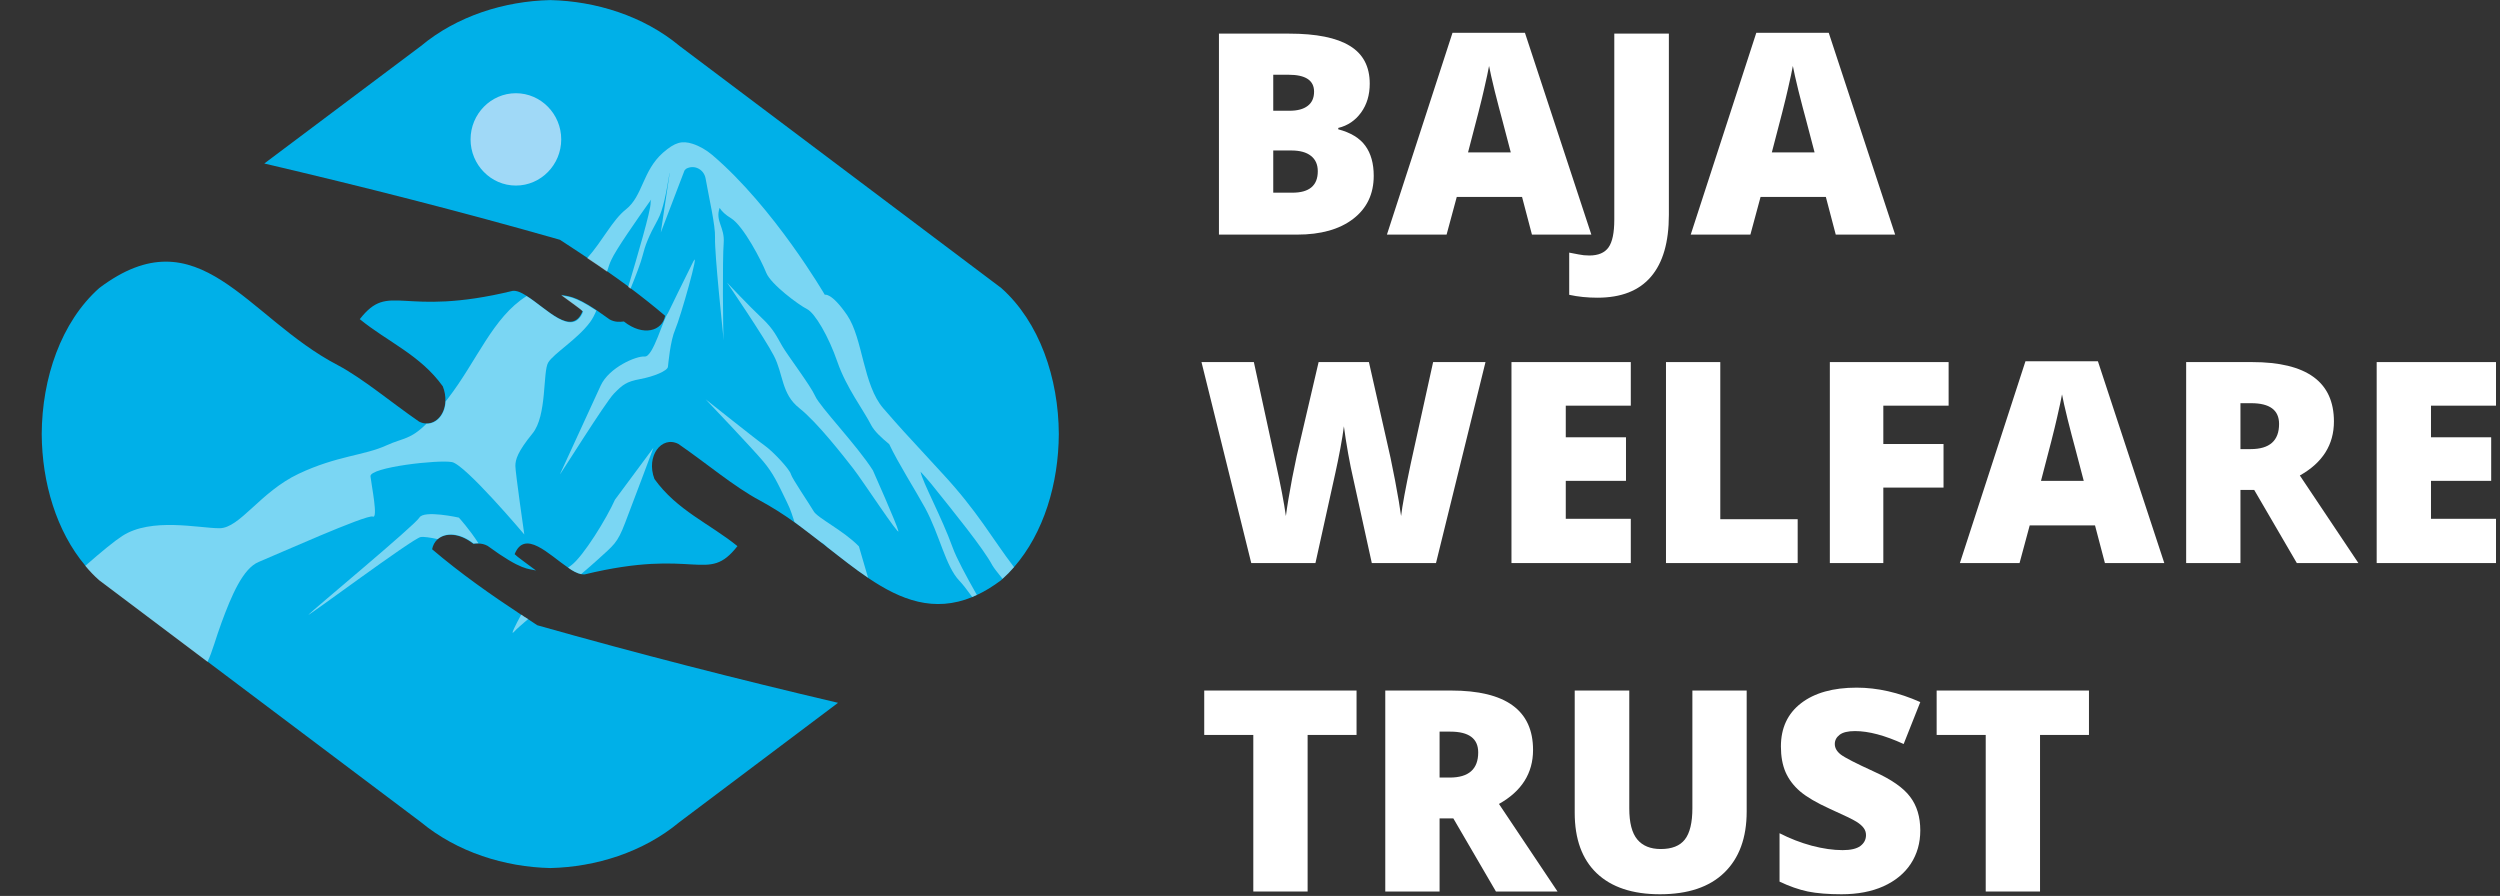 <svg width="173" height="62" viewBox="0 0 173 62" fill="none" xmlns="http://www.w3.org/2000/svg">
<rect x="0" y="0" width="173" height="62" fill="#333333" stroke="none"/>
<path d="M84.351 2.327H89.203C91.092 2.327 92.494 2.61 93.407 3.174C94.327 3.732 94.786 4.604 94.786 5.79C94.786 6.57 94.587 7.236 94.187 7.788C93.787 8.339 93.261 8.695 92.608 8.853V8.948C93.471 9.176 94.095 9.557 94.482 10.09C94.869 10.622 95.062 11.314 95.062 12.164C95.062 13.425 94.587 14.421 93.635 15.15C92.69 15.873 91.4 16.235 89.764 16.235H84.351V2.327ZM88.109 7.664H89.24C89.78 7.664 90.195 7.553 90.487 7.331C90.785 7.109 90.934 6.779 90.934 6.342C90.934 5.562 90.344 5.172 89.164 5.172H88.109V7.664ZM88.109 10.413V13.334H89.431C90.604 13.334 91.191 12.839 91.191 11.85C91.191 11.387 91.032 11.031 90.715 10.784C90.404 10.537 89.951 10.413 89.355 10.413H88.109Z" fill="white"/>
<path d="M106.011 16.235L105.326 13.628H100.808L100.104 16.235H95.975L100.513 2.27H105.526L110.121 16.235H106.011ZM104.546 10.546L103.947 8.263C103.808 7.756 103.636 7.1 103.433 6.294C103.237 5.489 103.107 4.912 103.043 4.563C102.986 4.886 102.872 5.419 102.701 6.161C102.536 6.903 102.165 8.365 101.588 10.546H104.546Z" fill="white"/>
<path d="M110.539 20.601C109.854 20.601 109.204 20.535 108.589 20.401V17.481C108.792 17.519 109.008 17.56 109.236 17.605C109.464 17.655 109.712 17.681 109.978 17.681C110.6 17.681 111.043 17.494 111.31 17.119C111.576 16.745 111.709 16.105 111.709 15.198V2.327H115.486V14.875C115.486 16.758 115.074 18.182 114.249 19.146C113.425 20.116 112.188 20.601 110.539 20.601Z" fill="white"/>
<path d="M127.034 16.235L126.349 13.628H121.831L121.127 16.235H116.998L121.536 2.27H126.549L131.144 16.235H127.034ZM125.569 10.546L124.97 8.263C124.83 7.756 124.659 7.1 124.456 6.294C124.26 5.489 124.13 4.912 124.066 4.563C124.009 4.886 123.895 5.419 123.724 6.161C123.559 6.903 123.188 8.365 122.611 10.546H125.569Z" fill="white"/>
<path d="M99.371 38.964H94.929L93.597 32.904C93.534 32.651 93.432 32.146 93.293 31.392C93.16 30.637 93.061 30.006 92.998 29.499C92.947 29.911 92.865 30.424 92.751 31.04C92.636 31.648 92.522 32.21 92.408 32.723C92.3 33.237 91.841 35.317 91.029 38.964H86.587L83.143 25.056H86.767L88.28 32.029C88.622 33.57 88.857 34.797 88.984 35.71C89.066 35.063 89.212 34.185 89.421 33.075C89.637 31.966 89.837 31.046 90.02 30.317L91.248 25.056H94.729L95.918 30.317C96.121 31.16 96.327 32.134 96.537 33.237C96.746 34.341 96.885 35.165 96.955 35.71C97.038 35.006 97.263 33.786 97.631 32.048L99.172 25.056H102.796L99.371 38.964Z" fill="white"/>
<path d="M112.851 38.964H104.594V25.056H112.851V28.072H108.351V30.26H112.518V33.275H108.351V35.901H112.851V38.964Z" fill="white"/>
<path d="M115.286 38.964V25.056H119.044V35.929H124.399V38.964H115.286Z" fill="white"/>
<path d="M130.326 38.964H126.625V25.056H134.844V28.072H130.326V30.726H134.492V33.741H130.326V38.964Z" fill="white"/>
<path d="M145.66 38.964L144.975 36.357H140.456L139.753 38.964H135.624L140.162 24.999H145.175L149.769 38.964H145.66ZM144.195 33.275L143.596 30.992C143.456 30.485 143.285 29.828 143.082 29.023C142.885 28.218 142.755 27.64 142.692 27.292C142.635 27.615 142.521 28.148 142.35 28.89C142.185 29.632 141.814 31.094 141.237 33.275H144.195Z" fill="white"/>
<path d="M155.039 33.903V38.964H151.282V25.056H155.838C159.618 25.056 161.508 26.426 161.508 29.166C161.508 30.776 160.722 32.023 159.149 32.904L163.201 38.964H158.94L155.991 33.903H155.039ZM155.039 31.078H155.743C157.056 31.078 157.712 30.497 157.712 29.337C157.712 28.379 157.069 27.901 155.781 27.901H155.039V31.078Z" fill="white"/>
<path d="M172.723 38.964H164.466V25.056H172.723V28.072H168.224V30.26H172.39V33.275H168.224V35.901H172.723V38.964Z" fill="white"/>
<path d="M90.487 61.693H86.729V50.858H83.333V47.785H93.873V50.858H90.487V61.693Z" fill="white"/>
<path d="M99.619 56.632V61.693H95.861V47.785H100.418C104.198 47.785 106.087 49.155 106.087 51.895C106.087 53.505 105.301 54.752 103.728 55.633L107.781 61.693H103.519L100.57 56.632H99.619ZM99.619 53.807H100.323C101.635 53.807 102.292 53.226 102.292 52.066C102.292 51.108 101.648 50.629 100.361 50.629H99.619V53.807Z" fill="white"/>
<path d="M120.87 47.785V56.156C120.87 57.976 120.353 59.387 119.319 60.389C118.292 61.385 116.808 61.883 114.868 61.883C112.971 61.883 111.513 61.398 110.492 60.427C109.477 59.457 108.97 58.062 108.97 56.242V47.785H112.746V55.947C112.746 56.93 112.93 57.643 113.298 58.087C113.666 58.531 114.208 58.753 114.925 58.753C115.692 58.753 116.247 58.534 116.589 58.097C116.938 57.653 117.113 56.93 117.113 55.928V47.785H120.87Z" fill="white"/>
<path d="M132.884 57.469C132.884 58.331 132.666 59.099 132.228 59.771C131.79 60.437 131.159 60.957 130.335 61.331C129.511 61.699 128.544 61.883 127.434 61.883C126.508 61.883 125.731 61.819 125.103 61.693C124.475 61.559 123.822 61.331 123.144 61.008V57.659C123.86 58.027 124.605 58.316 125.379 58.525C126.153 58.728 126.863 58.829 127.51 58.829C128.068 58.829 128.477 58.734 128.737 58.544C128.997 58.347 129.127 58.097 129.127 57.792C129.127 57.602 129.073 57.437 128.965 57.298C128.864 57.152 128.696 57.006 128.461 56.86C128.233 56.714 127.618 56.416 126.616 55.966C125.709 55.554 125.027 55.154 124.57 54.767C124.12 54.38 123.784 53.937 123.562 53.436C123.346 52.935 123.239 52.342 123.239 51.657C123.239 50.376 123.705 49.377 124.637 48.66C125.569 47.944 126.85 47.585 128.48 47.585C129.92 47.585 131.388 47.918 132.884 48.584L131.733 51.486C130.433 50.889 129.311 50.591 128.366 50.591C127.878 50.591 127.522 50.677 127.301 50.848C127.079 51.019 126.968 51.232 126.968 51.486C126.968 51.758 127.107 52.002 127.386 52.218C127.672 52.434 128.439 52.827 129.688 53.398C130.887 53.937 131.718 54.517 132.181 55.138C132.65 55.754 132.884 56.53 132.884 57.469Z" fill="white"/>
<path d="M141.17 61.693H137.412V50.858H134.016V47.785H144.556V50.858H141.17V61.693Z" fill="white"/>
<g clip-path="url(#clip0_91_2398)">
<path fill-rule="evenodd" clip-rule="evenodd" d="M38.079 60.069C34.924 59.997 31.647 58.974 29.127 56.892L14.359 45.781L6.87 40.144C6.517 39.839 6.2 39.498 5.901 39.139C3.909 36.769 2.905 33.413 2.887 30.038C2.905 26.16 4.227 22.283 6.87 19.931C13.778 14.726 17.055 21.978 23.364 25.263C25.126 26.196 27.118 27.884 29.003 29.176C29.18 29.266 29.338 29.302 29.497 29.302C30.202 29.32 30.783 28.656 30.818 27.758C30.836 27.435 30.783 27.094 30.642 26.735C29.091 24.563 26.8 23.647 24.897 22.086C26.977 19.429 27.717 22.014 35.471 20.129C35.735 20.093 36.07 20.237 36.405 20.452C37.779 21.296 39.577 23.36 40.317 21.529C40.141 21.332 39.524 20.919 38.837 20.398C39.295 20.524 39.682 20.398 41.268 21.457C41.533 21.637 41.832 21.852 42.185 22.104C42.537 22.301 42.872 22.283 43.172 22.247C44.511 23.306 45.833 22.911 46.026 21.852C45.269 21.206 44.476 20.578 43.665 19.967C43.612 19.931 43.559 19.878 43.506 19.842C43.013 19.483 42.52 19.124 42.026 18.783C41.568 18.46 41.11 18.154 40.652 17.849C39.999 17.419 39.365 16.988 38.748 16.593C31.893 14.636 25.109 12.913 18.289 11.315L29.127 3.184C31.629 1.101 34.907 0.078 38.079 0.006C41.233 0.078 44.528 1.101 47.031 3.184L69.288 19.931C71.931 22.283 73.253 26.16 73.27 30.038C73.253 33.466 72.231 36.877 70.169 39.246C69.922 39.534 69.658 39.803 69.376 40.054C69.34 40.09 69.305 40.108 69.288 40.144C68.706 40.575 68.16 40.916 67.614 41.167C67.508 41.221 67.402 41.257 67.296 41.311C64.635 42.406 62.344 41.526 60.089 40C59.155 39.372 58.239 38.636 57.287 37.9C57.128 37.775 56.987 37.667 56.829 37.541C56.23 37.074 55.613 36.59 54.978 36.141C54.203 35.584 53.41 35.082 52.582 34.633C50.819 33.7 48.828 32.012 46.943 30.72C45.78 30.128 44.687 31.564 45.286 33.143C46.837 35.315 49.128 36.249 51.031 37.792C48.952 40.449 48.212 37.864 40.458 39.749C40.387 39.749 40.299 39.749 40.211 39.731C39.947 39.677 39.63 39.516 39.312 39.282C37.973 38.367 36.316 36.608 35.612 38.349C35.806 38.546 36.405 38.959 37.092 39.48C36.563 39.336 36.123 39.516 33.744 37.775C33.515 37.649 33.303 37.613 33.092 37.613C32.968 37.613 32.863 37.613 32.757 37.631C31.77 36.859 30.801 36.859 30.272 37.326C30.078 37.505 29.955 37.739 29.902 38.008C31.858 39.677 34.008 41.185 36.052 42.531C36.211 42.639 36.369 42.747 36.528 42.837C36.739 42.98 36.968 43.124 37.18 43.267C44.158 45.242 51.049 47.001 57.992 48.635L47.013 56.892C44.511 58.974 41.233 59.997 38.079 60.069Z" fill="#00B0E8"/>
<g opacity="0.48">
<path d="M56.811 37.523C56.952 37.595 57.075 37.703 57.269 37.882C58.203 38.618 59.137 39.354 60.071 39.982C59.789 39.013 59.454 37.864 59.437 37.81C58.38 36.715 56.547 35.836 56.3 35.369C56.018 34.884 54.82 33.125 54.732 32.82C54.661 32.497 53.551 31.294 52.934 30.846C52.317 30.415 48.934 27.704 48.828 27.632C48.934 27.74 52.124 31.097 52.811 31.922C53.516 32.766 53.798 33.395 54.45 34.741C54.749 35.333 54.855 35.782 54.978 36.123L56.811 37.523Z" fill="white"/>
<path d="M59.419 37.81C59.436 37.81 59.436 37.827 59.419 37.81V37.81Z" fill="white"/>
<path d="M56.406 27.399C56.089 26.681 54.52 24.617 54.133 23.953C53.745 23.288 53.551 22.786 52.688 21.978C51.824 21.17 50.309 19.555 50.309 19.555C50.309 19.555 52.881 23.324 53.551 24.617C54.221 25.909 54.062 27.255 55.313 28.243C56.564 29.23 58.397 31.599 59.031 32.407C59.666 33.215 62.239 37.146 62.168 36.751C62.098 36.356 60.406 32.551 60.406 32.551C59.331 30.846 56.705 28.117 56.406 27.399Z" fill="white"/>
<path d="M47.982 18.083C47.507 19.016 46.22 21.673 46.22 21.673C45.903 22.032 45.198 24.724 44.617 24.671C44.035 24.617 42.149 25.424 41.568 26.681C40.986 27.938 38.836 32.641 38.748 32.82C38.678 33 41.885 27.848 42.484 27.237C43.083 26.627 43.33 26.412 44.299 26.232C45.269 26.053 46.185 25.658 46.22 25.389C46.255 25.119 46.379 23.593 46.731 22.786C47.084 21.978 48.458 17.149 47.982 18.083Z" fill="white"/>
<path d="M33.109 37.595C32.986 37.595 32.88 37.595 32.774 37.613C31.788 36.841 30.818 36.841 30.29 37.308C29.796 37.2 29.32 37.128 29.109 37.164C28.563 37.254 21.126 42.801 21.355 42.531C21.584 42.262 28.704 36.356 29.021 35.818C29.338 35.279 31.752 35.818 31.752 35.818C31.752 35.818 32.492 36.626 33.109 37.595Z" fill="white"/>
<path d="M36.07 42.531C36.228 42.639 36.387 42.747 36.546 42.837C36.07 43.249 35.717 43.555 35.594 43.698C35.259 44.075 35.682 43.231 36.07 42.531Z" fill="white"/>
<path d="M45.216 30.989C45.18 31.097 43.806 34.759 43.26 36.177C42.713 37.613 42.484 37.703 41.304 38.78C41.057 39.013 40.669 39.336 40.211 39.731C39.947 39.677 39.63 39.516 39.312 39.282C39.383 39.228 39.453 39.175 39.506 39.139C40.37 38.51 42.008 35.818 42.555 34.579L45.216 30.989Z" fill="white"/>
<path d="M38.837 20.434C39.295 20.56 39.682 20.434 41.268 21.493C41.145 21.78 41.004 22.068 40.828 22.301C39.964 23.468 38.325 24.455 37.938 25.083C37.55 25.712 37.867 28.763 36.845 30.002C35.823 31.258 35.664 31.797 35.664 32.246C35.664 32.694 36.281 36.985 36.281 36.985C36.281 36.985 32.211 32.156 31.276 31.976C30.343 31.797 25.567 32.335 25.637 32.964C25.708 33.592 26.184 35.925 25.796 35.746C25.408 35.566 18.994 38.439 17.901 38.887C16.809 39.336 16.016 41.221 15.329 43.088C14.941 44.129 14.694 45.116 14.359 45.798L6.87 40.162C6.517 39.857 6.2 39.516 5.901 39.157C7.028 38.169 7.927 37.433 8.456 37.092C10.465 35.782 13.778 36.554 15.188 36.554C16.597 36.554 18.007 34.041 20.668 32.784C23.329 31.528 25.215 31.528 26.765 30.81C27.928 30.289 28.387 30.433 29.514 29.32C30.219 29.338 30.801 28.674 30.836 27.776C30.889 27.722 30.942 27.65 30.995 27.578C33.004 24.976 34.096 21.96 36.44 20.488C37.814 21.332 39.612 23.396 40.352 21.565C40.141 21.368 39.541 20.955 38.837 20.434Z" fill="white"/>
<path d="M70.169 39.246C69.922 39.534 69.658 39.803 69.376 40.054C69.023 39.623 68.776 39.3 68.671 39.121C68.054 37.954 66.01 35.441 64.441 33.484C64.195 33.179 63.948 32.91 63.701 32.641C63.842 33.377 65.164 35.782 65.922 37.882C66.186 38.618 66.856 39.857 67.596 41.167C67.49 41.221 67.384 41.257 67.279 41.311C66.909 40.808 66.609 40.413 66.397 40.198C65.428 39.193 65.023 37.003 64.019 35.154C63.331 33.897 62.151 32.048 61.534 30.738C60.97 30.271 60.529 29.858 60.3 29.445C59.754 28.368 58.573 26.843 57.956 25.065C57.34 23.27 56.388 21.655 55.842 21.386C55.295 21.116 53.34 19.68 53.022 18.872C52.705 18.065 51.454 15.641 50.59 15.103C50.203 14.87 49.956 14.636 49.797 14.385C49.48 15.318 50.167 15.713 50.079 16.826C49.991 17.903 50.026 22.965 50.079 23.558C50.026 22.983 49.445 17.598 49.48 16.449C49.516 15.623 49.057 13.667 48.828 12.356C48.722 11.728 48.053 11.369 47.489 11.674C47.471 11.674 47.366 11.8 47.366 11.8L45.727 16.09L46.343 11.979C46.343 11.979 46.326 11.997 46.326 12.015C46.132 13.182 45.903 14.51 45.515 15.21C44.881 16.359 44.652 16.952 44.458 17.724C44.37 18.101 44 19.088 43.63 19.985C43.577 19.95 43.524 19.896 43.471 19.86C44.105 17.724 45.039 14.564 45.022 14.044C45.022 13.972 45.022 13.9 45.057 13.81C44 15.3 42.625 17.275 42.308 17.975C42.185 18.226 42.097 18.495 42.008 18.801C41.55 18.477 41.092 18.172 40.634 17.867C41.727 16.629 42.379 15.229 43.312 14.492C44.493 13.559 44.458 11.818 45.885 10.561C46.714 9.843 47.189 9.718 47.929 9.951C48.423 10.113 48.881 10.382 49.286 10.723C53.569 14.367 57.075 20.398 57.075 20.398C57.075 20.398 57.534 20.219 58.626 21.816C59.719 23.432 59.719 26.645 61.129 28.261C62.538 29.876 62.062 29.338 65.199 32.748C67.666 35.405 68.671 37.29 70.169 39.246Z" fill="white"/>
</g>
<path fill-rule="evenodd" clip-rule="evenodd" d="M32.563 9.646C32.563 11.405 33.973 12.841 35.7 12.841C37.427 12.841 38.837 11.405 38.837 9.646C38.837 7.887 37.427 6.451 35.7 6.451C33.973 6.451 32.563 7.887 32.563 9.646Z" fill="#A0D9F7"/>
</g>
<defs>
<clipPath id="clip0_91_2398">
<rect width="76.304" height="60.069" fill="white" transform="translate(0.05)"/>
</clipPath>
</defs>
</svg>

